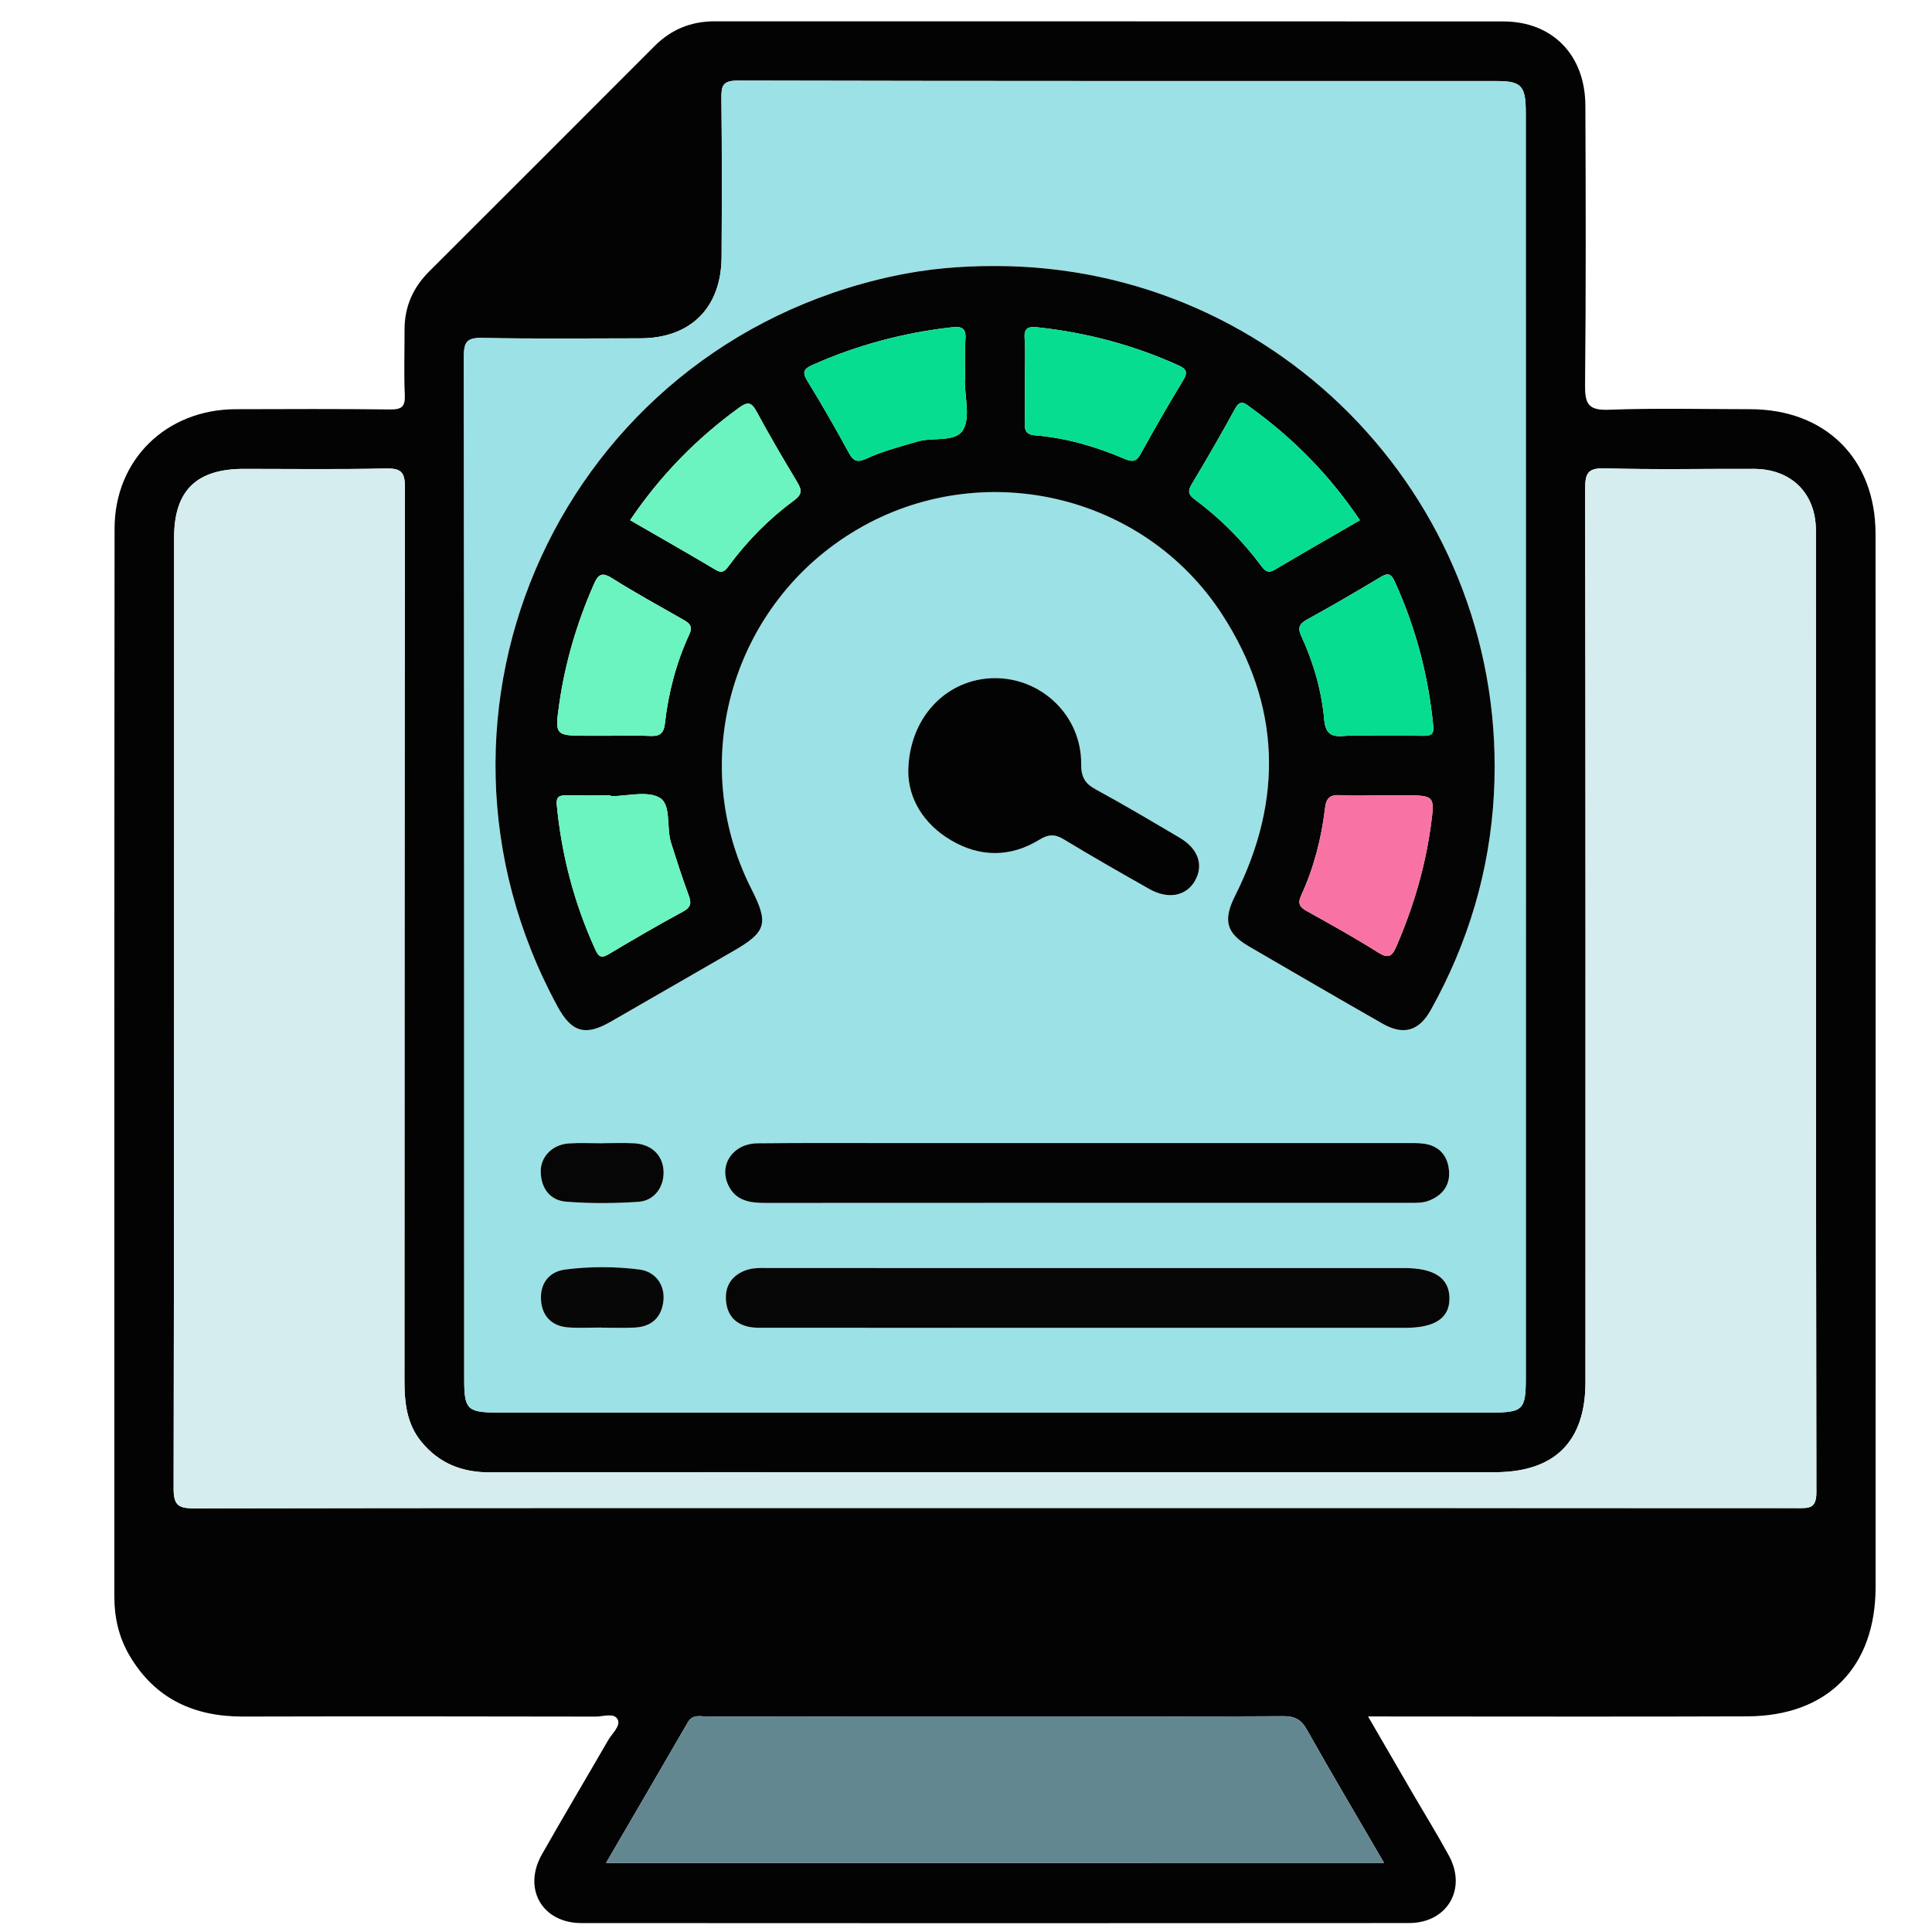 <?xml version="1.0" encoding="UTF-8"?>
<svg xmlns="http://www.w3.org/2000/svg" xmlns:xlink="http://www.w3.org/1999/xlink" version="1.1" id="Layer_1" x="0px" y="0px" width="85px" height="85px" viewBox="0 0 85 85" xml:space="preserve">
<g id="Layer_1_1_" display="none">
	<path display="inline" fill="#030303" d="M42.807,4.472c11.269,0,22.541,0.083,33.808-0.04c4.668-0.05,8.201,3.523,8.171,8.15   c-0.093,14.03-0.03,28.062-0.036,42.092c-0.001,3.911-2.402,6.93-6.115,7.725c-0.722,0.156-1.455,0.146-2.188,0.146   c-6.227,0.003-12.452,0.011-18.68-0.011c-0.636-0.004-0.883,0.113-0.861,0.82c0.055,1.887,0.041,3.774,0.005,5.662   c-0.011,0.575,0.123,0.764,0.731,0.756c2.534-0.035,5.071-0.043,7.605-0.002c2.023,0.033,3.799,0.73,5.179,2.27   c0.86,0.957,1.315,2.081,1.313,3.38c-0.004,1.269,0.003,2.536-0.002,3.806c-0.004,1.283-0.434,1.723-1.721,1.723   c-10.113,0.003-20.229,0-30.343,0c-7.945,0-15.89,0.002-23.835,0c-1.569,0-1.926-0.359-1.928-1.938c0-0.985,0-1.973,0-2.959   c0-3.25,1.911-5.522,5.111-6.137c1.094-0.208,2.189-0.146,3.286-0.152c1.888-0.013,3.776-0.036,5.662,0.015   c0.662,0.021,0.786-0.191,0.773-0.801c-0.04-1.859-0.05-3.723,0.003-5.578c0.021-0.731-0.233-0.865-0.905-0.863   c-6.311,0.023-12.622,0.006-18.933,0.018c-3.29,0.008-5.734-1.385-7.253-4.318c-0.511-0.986-0.75-2.061-0.75-3.174   c-0.003-14.37-0.021-28.738,0.01-43.105C0.925,7.689,4.33,4.485,8.742,4.481C20.098,4.464,31.452,4.472,42.807,4.472z    M74.936,42.17c-1.027,0.671-1.494,1.51-0.854,2.717c0.128,0.24,0.154,0.535,0.217,0.807c0.08,0.352,0.286,0.531,0.649,0.523   c1.06,0.271,2.118,0.547,3.18,0.819c1.106,0.296,2.214,0.595,3.322,0.888c0.353,0.094,0.618,0.137,0.601-0.416   c-0.041-1.316-0.031-2.638-0.002-3.955c0.01-0.432-0.166-0.585-0.546-0.673c-1.116-0.26-2.226-0.543-3.338-0.817   c-0.531-0.146-1.083-0.241-1.589-0.447C75.837,41.315,75.316,41.498,74.936,42.17z M80.848,39.854   c0.037,0.02,0.075,0.039,0.114,0.058c-0.017-0.042-0.034-0.083-0.051-0.125c-0.06-0.124-0.103-0.262-0.183-0.37   c-2.58-3.447-7.89-3.564-10.853-0.207c-0.59,0.668-1.183,0.963-2.062,0.733c-5.572-1.457-11.149-2.902-16.729-4.34   c-0.768-0.198-1.188-0.633-1.341-1.429c-0.646-3.31-3.31-5.64-6.655-5.796c-1.201-0.056-2.37,0.157-3.539,0.887   c1.757,0.452,3.354,0.897,4.969,1.264c0.905,0.206,1.41,0.689,1.625,1.59c0.287,1.202,0.631,2.391,0.979,3.577   c0.183,0.612,0.033,1.105-0.394,1.543c-0.94,0.97-1.887,1.936-2.826,2.907c-0.477,0.493-1.016,0.624-1.688,0.435   c-1.353-0.379-2.715-0.724-4.083-1.045c-0.324-0.076-0.655-0.3-1.094-0.127c0.127,0.184,0.211,0.325,0.315,0.45   c2.805,3.407,7.819,3.493,10.792,0.141c0.646-0.726,1.271-0.942,2.221-0.69c5.402,1.437,10.814,2.847,16.238,4.209   c1.008,0.254,1.539,0.721,1.733,1.756c0.356,1.889,1.433,3.345,3.024,4.4c2.127,1.416,5.152,1.555,6.932,0.338   c-0.248-0.279-0.609-0.27-0.923-0.354c-1.356-0.362-2.718-0.711-4.084-1.038c-0.698-0.168-1.144-0.552-1.333-1.251   c-0.338-1.247-0.7-2.488-1.039-3.734c-0.191-0.707-0.05-1.314,0.503-1.847c0.833-0.799,1.657-1.611,2.425-2.471   c0.641-0.716,1.328-0.907,2.258-0.643C77.672,39.123,79.232,39.597,80.848,39.854z M71.443,52.832   c-0.848-0.587-1.752-0.85-2.815-0.828c-3.257,0.059-6.517,0.061-9.772-0.003c-0.922-0.019-1.551,0.265-2.022,1.006   c-0.657,0.611-1.38,0.72-2.146,0.233c-1.453-0.924-2.764-0.811-4.408-0.139c-1.754,0.717-2.854,1.609-3.25,3.438   c-0.166,0.772-0.734,1.168-1.543,1.168c-1.771,0.002-3.542,0.002-5.314,0c-0.764-0.001-1.273-0.366-1.532-1.085   c-0.114-0.316-0.284-0.62-0.35-0.943c-0.254-1.254-0.949-2.021-2.247-2.209c-0.243-0.035-0.501-0.138-0.697-0.283   c-1.479-1.104-2.923-0.855-4.375,0.054c-0.766,0.479-1.487,0.379-2.144-0.234c-0.472-0.745-1.102-1.046-2.026-1.006   c-1.852,0.08-3.709,0.021-5.564,0.024c-4.58,0.009-9.161,0.021-13.741,0.031c-1.038-0.231-1.361-0.592-1.361-1.596   C6.129,37.644,6.128,24.824,6.136,12.005c0-1.399,0.862-2.254,2.25-2.313C8.583,9.683,8.78,9.688,8.977,9.688   c22.568,0,45.134,0,67.705,0c0.281,0,0.563-0.004,0.844,0.021c1.107,0.103,1.912,0.931,1.99,2.044   c0.021,0.281,0.01,0.563,0.01,0.845c0,7.241,0,14.481,0.008,21.722c0,0.31-0.146,0.677,0.283,0.877   c0.785,0.365,1.439,0.938,2.222,1.531c0-0.281,0-0.44,0-0.6c0-7.974,0.008-15.947-0.004-23.92c-0.005-2.98-2.066-5.029-5.06-5.03   c-22.767-0.006-45.531-0.006-68.294,0C5.654,7.181,3.618,9.25,3.61,12.293c-0.008,3.156-0.002,6.311-0.002,9.467   c0,10.96,0.006,21.92-0.006,32.879c-0.002,1.519,0.449,2.82,1.55,3.873c1.112,1.066,2.479,1.317,3.97,1.316   c22.455-0.014,44.911-0.01,67.366-0.01c0.31,0,0.619-0.004,0.93-0.021c2.211-0.107,4.032-1.611,4.475-3.794   c0.342-1.685,0.078-3.396,0.15-5.233C78.824,53.631,75.311,54.195,71.443,52.832z M74.945,34.031   c0.308,0.015,0.627-0.016,0.922,0.054c0.855,0.204,0.976-0.165,0.972-0.946c-0.034-6.354-0.019-12.709-0.019-19.064   c0-1.797,0-1.797-1.872-1.635c-0.169-0.015-0.335-0.044-0.503-0.044C52.814,12.394,31.182,12.397,9.55,12.38   c-0.608,0-0.729,0.175-0.728,0.75c0.017,11.802,0.02,23.604-0.006,35.405c-0.001,0.705,0.233,0.802,0.849,0.799   c4.844-0.021,9.689-0.012,14.534-0.012c0.269,0,0.537,0,0.967,0c-0.768-0.805-0.59-1.563-0.155-2.262   c0.853-1.365,0.727-2.57,0.132-4.112c-0.715-1.852-1.674-3.013-3.592-3.436c-0.753-0.166-1.068-0.736-1.059-1.518   c0.021-1.662,0.005-3.323,0.006-4.985c0.001-1.238,0.155-1.615,1.328-1.917c1.692-0.437,2.481-1.452,3.196-3.057   c0.773-1.735,0.805-3.118-0.13-4.655c-0.489-0.804-0.248-1.476,0.405-2.103c1.138-1.091,2.236-2.224,3.353-3.339   c0.917-0.916,1.249-1.059,2.363-0.427c1.477,0.838,2.726,0.743,4.346,0.105c1.782-0.702,2.845-1.629,3.262-3.439   c0.199-0.863,0.836-1.189,1.712-1.175c1.548,0.027,3.099,0.007,4.646,0.007c1.457,0,1.775,0.124,2.166,1.48   c0.442,1.54,1.338,2.305,2.832,2.987c1.822,0.833,3.312,0.928,4.961-0.115c0.65-0.41,1.287-0.222,1.828,0.331   c0.905,0.927,1.825,1.839,2.748,2.75c1.911,1.888,1.873,1.699,0.728,4.084c-0.419,0.874-0.572,1.615,0.011,2.481   c0.37,0.548,0.657,1.205,0.782,1.852c0.205,1.044,0.806,1.515,1.769,1.842c2.66,0.903,2.346,0.848,2.356,3.405   c0.004,0.758-0.247,1.707,0.112,2.224c0.393,0.564,1.434,0.473,2.181,0.703c0.024,0.008,0.053,0.018,0.079,0.028   c0.322,0.131,0.568,0.053,0.824-0.2C70.182,35.062,72.412,34.192,74.945,34.031z M28.872,35.802   c-0.384-7.415,5.85-14.176,13.27-14.392c7.521-0.219,13.526,4.876,14.538,12.356c0.051,0.375,0.184,0.542,0.524,0.628   c1.553,0.393,3.104,0.795,4.653,1.2c0.383,0.1,0.592,0.101,0.604-0.429c0.043-1.681,0.068-1.681-1.525-2.302   c-0.263-0.102-0.519-0.222-0.785-0.305c-0.649-0.203-1.035-0.629-1.196-1.291c-0.392-1.594-1.022-3.091-1.874-4.496   c-0.318-0.524-0.33-1.057-0.063-1.607c0.172-0.354,0.32-0.717,0.48-1.077c0.563-1.26,0.564-1.263-0.406-2.227   c-0.558-0.555-1.046-1.376-1.714-1.571c-0.721-0.211-1.489,0.494-2.226,0.823c-0.687,0.308-1.271,0.292-1.906-0.106   c-1.102-0.689-2.273-1.287-3.54-1.542c-1.326-0.268-2.115-0.93-2.392-2.239c-0.033-0.162-0.146-0.31-0.176-0.472   c-0.168-0.87-0.664-1.171-1.549-1.069c-0.859,0.099-1.88-0.213-2.564,0.152c-0.661,0.354-0.703,1.461-1.011,2.238   c-0.252,0.637-0.655,1.001-1.322,1.157c-0.987,0.23-1.962,0.541-2.853,1.019c-2.883,1.548-1.911,1.406-5.009,0.099   c-0.406-0.171-0.671-0.167-0.946,0.18c-0.173,0.219-0.398,0.397-0.594,0.6c-0.548,0.563-1.422,1.067-1.547,1.714   c-0.124,0.638,0.483,1.436,0.82,2.14c0.334,0.699,0.313,1.323-0.105,1.989c-0.673,1.076-1.271,2.223-1.501,3.464   c-0.261,1.414-1.067,2.091-2.37,2.493c-1.407,0.433-1.39,0.504-1.383,1.952c0.004,0.787-0.25,1.764,0.121,2.307   c0.369,0.541,1.362,0.688,2.107,0.931c0.758,0.247,1.151,0.742,1.317,1.491c0.232,1.047,0.506,2.131,1.123,2.981   c1.118,1.539,1.053,2.987,0.071,4.498c-0.367,0.563-0.319,1.021,0.257,1.407c0.137,0.093,0.237,0.24,0.362,0.354   c0.6,0.545,1.05,1.491,1.784,1.58c0.679,0.082,1.458-0.479,2.158-0.828c0.678-0.338,1.277-0.304,1.906,0.102   c0.806,0.52,1.659,1.056,2.582,1.216c2.109,0.36,3.345,1.505,3.743,3.588c0.078,0.408,0.328,0.521,0.729,0.511   c0.816-0.027,1.639-0.059,2.449,0.006c0.662,0.054,0.958-0.209,1.131-0.813c0.16-0.563,0.438-1.096,0.633-1.649   c0.193-0.557,0.563-0.904,1.122-1.039c1.653-0.396,3.199-1.056,4.654-1.928c0.474-0.281,0.938-0.295,1.45-0.103   c0.854,0.321,1.705,1.192,2.527,0.896c0.791-0.285,1.315-1.265,2.019-1.869c0.511-0.438,0.573-0.812,0.278-1.425   c-0.369-0.772-1.064-1.556-0.851-2.415c0.226-0.895-0.206-0.964-0.798-1.089c-0.305-0.063-0.619-0.103-0.898-0.224   c-0.559-0.242-0.869-0.075-1.246,0.408c-2.629,3.394-6.104,5.319-10.395,5.502C35.58,49.609,29.284,43.768,28.872,35.802z    M42.837,78.238c7.856,0,15.714,0.005,23.572-0.008c0.858-0.002,2.01,0.379,2.493-0.174c0.424-0.483,0.103-1.607,0.137-2.447   c0.041-0.998-0.413-1.729-1.189-2.289c-0.9-0.65-1.928-0.862-3.024-0.862c-14.673,0.005-29.345,0.004-44.017,0.004   c-0.226,0-0.451-0.002-0.675,0.017c-2.325,0.191-3.51,1.459-3.51,3.748c0,0.338,0.051,0.688-0.01,1.012   c-0.168,0.904,0.253,1.021,1.05,1.02C26.053,78.229,34.445,78.238,42.837,78.238z M42.756,69.755c3.547,0,7.096-0.009,10.645,0.011   c0.549,0.002,0.802-0.092,0.787-0.729c-0.043-1.913-0.039-3.83-0.004-5.743c0.012-0.62-0.238-0.761-0.791-0.76   c-7.098,0.01-14.191,0.011-21.29-0.005c-0.522,0-0.676,0.166-0.669,0.68c0.025,1.941,0.036,3.887-0.005,5.828   c-0.012,0.615,0.199,0.734,0.767,0.73C35.717,69.743,39.237,69.755,42.756,69.755z M51.479,42.481   c-0.918-0.495-1.563-0.34-2.375,0.355c-5.365,4.607-13.638,2.094-15.629-4.689c-0.187-0.637-0.344-1.272,0.176-1.829   c0.523-0.561,1.155-0.438,1.806-0.269c2.121,0.552,4.249,1.08,6.369,1.632c0.311,0.081,0.543,0.148,0.837-0.112   c1.762-1.557,1.749-1.543,1.166-3.745c-0.151-0.574-0.441-0.801-0.995-0.934c-2.103-0.508-4.196-1.057-6.287-1.612   c-1.507-0.4-1.809-1.489-0.745-2.606c4.949-5.192,13.729-3.345,16.174,3.403c0.073,0.211,0.139,0.427,0.207,0.641   c0.245,0.746,0.991,0.717,1.473,0.663c0.434-0.049,0.104-0.634,0.017-0.957c-1.271-4.605-5.249-7.93-9.894-8.291   c-4.811-0.374-9.317,2.3-11.229,6.659c-1.946,4.435-0.879,9.558,2.675,12.853C39.92,48.001,47.711,47.467,51.479,42.481z    M60.552,49.271c2.269,0,4.388,0,6.589,0c-0.58-0.953-1.072-1.862-1.316-2.875c-0.068-0.282-0.271-0.342-0.482-0.396   c-1.711-0.445-3.426-0.873-5.133-1.327c-0.516-0.136-0.563,0.084-0.402,0.468c0.282,0.672,0.576,1.338,0.896,1.994   C61.05,47.855,61.2,48.557,60.552,49.271z"></path>
	<path display="inline" fill="#D7EBFD" d="M74.945,34.031c-2.533,0.161-4.766,1.03-6.59,2.832c-0.256,0.253-0.502,0.332-0.824,0.2   c-0.026-0.011-0.053-0.02-0.079-0.028c-0.747-0.23-1.788-0.139-2.181-0.703c-0.359-0.518-0.108-1.466-0.112-2.224   c-0.013-2.558,0.304-2.502-2.357-3.405c-0.962-0.327-1.563-0.798-1.768-1.842c-0.125-0.647-0.412-1.304-0.782-1.852   c-0.583-0.867-0.43-1.607-0.011-2.481c1.147-2.385,1.186-2.196-0.728-4.084c-0.923-0.91-1.843-1.823-2.746-2.75   c-0.543-0.553-1.18-0.741-1.828-0.331c-1.651,1.042-3.141,0.947-4.961,0.115c-1.494-0.682-2.392-1.447-2.834-2.987   c-0.391-1.356-0.707-1.479-2.164-1.48c-1.551,0-3.101,0.021-4.647-0.007c-0.876-0.015-1.513,0.312-1.712,1.175   c-0.417,1.81-1.48,2.737-3.262,3.439c-1.62,0.638-2.869,0.733-4.346-0.105c-1.115-0.632-1.446-0.489-2.363,0.427   c-1.116,1.115-2.214,2.248-3.353,3.339c-0.653,0.627-0.895,1.298-0.405,2.103c0.935,1.538,0.903,2.92,0.13,4.655   c-0.714,1.604-1.503,2.62-3.196,3.057c-1.173,0.303-1.327,0.679-1.328,1.917c-0.001,1.662,0.014,3.324-0.006,4.985   c-0.009,0.782,0.305,1.352,1.059,1.518c1.918,0.422,2.877,1.584,3.592,3.436c0.595,1.542,0.721,2.747-0.132,4.112   c-0.435,0.696-0.613,1.457,0.155,2.262c-0.43,0-0.698,0-0.967,0c-4.844,0-9.689-0.012-14.534,0.012   c-0.616,0.003-0.85-0.094-0.849-0.799C8.843,36.733,8.84,24.931,8.823,13.129c0-0.575,0.12-0.75,0.728-0.75   c21.631,0.017,43.264,0.014,64.895,0.016c0.168,0,0.334,0.029,0.504,0.044C74.947,19.637,74.945,26.834,74.945,34.031z"></path>
	<path display="inline" fill="#E8EBED" d="M28.825,53.007c0.657,0.613,1.378,0.714,2.144,0.234c1.452-0.909,2.897-1.157,4.375-0.054   c0.196,0.146,0.455,0.248,0.697,0.283c1.298,0.188,1.993,0.955,2.247,2.209c0.065,0.323,0.236,0.627,0.35,0.943   c0.259,0.719,0.768,1.084,1.532,1.085c1.771,0.002,3.543,0.002,5.314,0c0.809,0,1.379-0.396,1.545-1.168   c0.394-1.829,1.494-2.724,3.248-3.438c1.646-0.672,2.957-0.785,4.408,0.139c0.766,0.484,1.486,0.378,2.146-0.233   c4.573,0.004,9.146,0.007,13.721,0.015c0.315,0,0.614-0.035,0.892-0.188c3.867,1.364,7.383,0.799,10.601-2.063   c-0.071,1.843,0.188,3.553-0.149,5.234c-0.441,2.182-2.265,3.686-4.476,3.794c-0.312,0.017-0.62,0.021-0.931,0.021   c-22.454,0-44.91-0.004-67.365,0.011c-1.49,0.001-2.858-0.25-3.97-1.315c-1.101-1.055-1.552-2.357-1.55-3.873   C3.615,43.68,3.608,32.72,3.608,21.76c0-3.156-0.006-6.311,0.002-9.467C3.618,9.25,5.654,7.181,8.678,7.18   c22.765-0.006,45.53-0.006,68.294,0c2.991,0,5.055,2.05,5.06,5.03c0.012,7.974,0.004,15.947,0.004,23.92c0,0.159,0,0.318,0,0.6   c-0.78-0.593-1.435-1.166-2.22-1.531c-0.433-0.2-0.285-0.567-0.285-0.877c-0.008-7.241-0.006-14.481-0.006-21.722   c0-0.282,0.009-0.564-0.012-0.845c-0.076-1.114-0.883-1.942-1.988-2.044c-0.28-0.026-0.563-0.021-0.846-0.021   c-22.568-0.001-45.137-0.001-67.705,0c-0.197,0-0.395-0.005-0.592,0.003c-1.388,0.059-2.249,0.914-2.25,2.313   c-0.005,12.818-0.004,25.638,0,38.457c0,1.004,0.324,1.362,1.361,1.596c-0.106,0.771,0.311,0.967,0.993,0.965   C15.267,53.011,22.046,53.011,28.825,53.007z"></path>
	<path display="inline" fill="#FBDD75" d="M28.872,35.802c0.413,7.966,6.708,13.808,14.671,13.474   c4.289-0.18,7.766-2.106,10.395-5.5c0.375-0.483,0.688-0.65,1.246-0.408c0.279,0.119,0.596,0.16,0.898,0.224   c0.592,0.125,1.021,0.194,0.798,1.091c-0.216,0.857,0.479,1.641,0.851,2.414c0.295,0.612,0.23,0.984-0.278,1.426   c-0.701,0.604-1.228,1.584-2.021,1.869c-0.822,0.295-1.674-0.576-2.524-0.897c-0.515-0.192-0.979-0.181-1.451,0.103   c-1.455,0.872-3.001,1.53-4.654,1.928c-0.563,0.136-0.929,0.482-1.12,1.037c-0.195,0.558-0.475,1.086-0.635,1.651   c-0.173,0.604-0.469,0.866-1.131,0.813c-0.813-0.063-1.633-0.035-2.449-0.008c-0.4,0.014-0.651-0.102-0.729-0.51   c-0.398-2.083-1.634-3.226-3.743-3.588c-0.923-0.16-1.776-0.695-2.582-1.216c-0.629-0.403-1.228-0.438-1.906-0.103   c-0.7,0.35-1.479,0.91-2.158,0.83c-0.734-0.09-1.184-1.035-1.784-1.58c-0.125-0.112-0.225-0.262-0.362-0.354   c-0.576-0.387-0.625-0.844-0.257-1.407c0.982-1.511,1.046-2.959-0.071-4.498c-0.617-0.851-0.891-1.934-1.123-2.981   c-0.166-0.749-0.559-1.244-1.317-1.491c-0.745-0.243-1.738-0.39-2.107-0.931c-0.371-0.543-0.116-1.521-0.121-2.307   c-0.007-1.448-0.024-1.519,1.383-1.952c1.303-0.402,2.109-1.079,2.37-2.493c0.23-1.242,0.828-2.389,1.501-3.464   c0.418-0.666,0.44-1.29,0.105-1.989c-0.337-0.704-0.944-1.502-0.82-2.14c0.125-0.647,0.999-1.151,1.547-1.714   c0.196-0.202,0.421-0.38,0.594-0.6c0.275-0.347,0.54-0.351,0.946-0.18c3.098,1.307,2.126,1.449,5.009-0.099   c0.891-0.478,1.866-0.789,2.853-1.019c0.667-0.155,1.07-0.52,1.322-1.157c0.308-0.777,0.35-1.885,1.011-2.238   c0.684-0.366,1.705-0.054,2.564-0.152c0.887-0.102,1.381,0.2,1.551,1.069c0.028,0.163,0.141,0.31,0.174,0.472   c0.274,1.309,1.063,1.971,2.392,2.239c1.265,0.255,2.44,0.853,3.54,1.542c0.636,0.398,1.223,0.414,1.906,0.106   c0.732-0.329,1.505-1.034,2.226-0.823c0.668,0.195,1.156,1.016,1.714,1.571c0.973,0.964,0.969,0.967,0.406,2.227   c-0.16,0.359-0.311,0.723-0.482,1.077c-0.268,0.551-0.256,1.083,0.063,1.607c0.851,1.404,1.481,2.901,1.874,4.496   c0.16,0.662,0.547,1.087,1.197,1.291c0.268,0.083,0.521,0.203,0.785,0.305c1.596,0.622,1.567,0.621,1.524,2.302   c-0.014,0.53-0.224,0.529-0.604,0.429c-1.549-0.404-3.102-0.807-4.652-1.2c-0.342-0.086-0.475-0.253-0.525-0.628   c-1.011-7.48-7.016-12.575-14.537-12.356C34.722,21.625,28.488,28.387,28.872,35.802z"></path>
	<path display="inline" fill="#EBEEF0" d="M42.837,78.238c-8.393,0-16.785-0.012-25.177,0.018c-0.797,0.002-1.218-0.113-1.05-1.018   c0.061-0.326,0.01-0.674,0.01-1.012c0-2.289,1.186-3.559,3.51-3.748c0.224-0.021,0.45-0.019,0.675-0.019   c14.672,0,29.345,0.001,44.017-0.004c1.099,0,2.123,0.212,3.025,0.862c0.775,0.561,1.229,1.289,1.188,2.287   c-0.034,0.842,0.287,1.965-0.138,2.447c-0.482,0.553-1.635,0.172-2.492,0.174C58.552,78.243,50.693,78.238,42.837,78.238z"></path>
	<path display="inline" fill="#817481" d="M80.846,39.855c-1.611-0.258-3.174-0.732-4.738-1.177   c-0.93-0.264-1.615-0.073-2.258,0.643c-0.768,0.86-1.592,1.672-2.425,2.471c-0.553,0.531-0.694,1.14-0.503,1.845   c0.339,1.248,0.701,2.489,1.039,3.736c0.189,0.7,0.635,1.083,1.333,1.251c1.366,0.327,2.728,0.676,4.084,1.038   c0.313,0.084,0.675,0.072,0.923,0.352c-1.779,1.219-4.805,1.08-6.932-0.336c-1.594-1.058-2.668-2.514-3.023-4.4   c-0.195-1.035-0.729-1.504-1.734-1.756c-5.424-1.363-10.836-2.772-16.238-4.209c-0.947-0.252-1.575-0.036-2.221,0.69   c-2.975,3.352-7.987,3.268-10.792-0.141c-0.104-0.125-0.188-0.266-0.315-0.45c0.438-0.173,0.77,0.052,1.094,0.127   c1.368,0.321,2.731,0.666,4.083,1.045c0.673,0.189,1.211,0.058,1.689-0.435c0.938-0.971,1.885-1.937,2.825-2.907   c0.427-0.438,0.572-0.932,0.394-1.543c-0.353-1.186-0.692-2.375-0.979-3.577c-0.215-0.901-0.719-1.385-1.625-1.59   c-1.614-0.367-3.21-0.813-4.968-1.264c1.169-0.73,2.338-0.943,3.539-0.887c3.346,0.157,6.012,2.487,6.655,5.796   c0.153,0.795,0.573,1.23,1.341,1.429c5.577,1.438,11.154,2.883,16.729,4.34c0.88,0.23,1.472-0.064,2.062-0.733   c2.964-3.358,8.271-3.24,10.853,0.207c0.08,0.108,0.123,0.246,0.183,0.37C80.891,39.81,80.867,39.832,80.846,39.855z"></path>
	<path display="inline" fill="#A499A4" d="M42.756,69.755c-3.52,0-7.04-0.012-10.56,0.013c-0.568,0.004-0.779-0.115-0.767-0.729   c0.041-1.94,0.03-3.888,0.005-5.828c-0.006-0.515,0.147-0.681,0.669-0.678c7.096,0.014,14.192,0.013,21.29,0.003   c0.553-0.001,0.803,0.14,0.791,0.76c-0.035,1.913-0.039,3.83,0.004,5.743c0.015,0.638-0.238,0.729-0.787,0.729   C49.854,69.746,46.305,69.755,42.756,69.755z"></path>
	<path display="inline" fill="#E7E9EB" d="M51.479,42.481c-3.768,4.985-11.559,5.52-16.256,1.162   c-3.554-3.294-4.621-8.417-2.675-12.854c1.912-4.359,6.421-7.033,11.229-6.659c4.646,0.361,8.623,3.686,9.895,8.291   c0.09,0.322,0.417,0.908-0.018,0.957c-0.479,0.054-1.227,0.083-1.473-0.663c-0.068-0.213-0.133-0.43-0.207-0.641   c-2.443-6.748-11.225-8.595-16.173-3.403c-1.064,1.117-0.762,2.207,0.745,2.606c2.091,0.555,4.184,1.104,6.287,1.612   c0.552,0.133,0.843,0.36,0.995,0.934c0.583,2.202,0.596,2.188-1.166,3.745c-0.294,0.26-0.526,0.193-0.837,0.112   c-2.121-0.553-4.248-1.081-6.369-1.632c-0.65-0.169-1.283-0.292-1.806,0.269c-0.52,0.556-0.363,1.191-0.176,1.829   c1.993,6.784,10.265,9.297,15.63,4.689C49.913,42.141,50.561,41.986,51.479,42.481z"></path>
	<path display="inline" fill="#C3E1FE" d="M74.945,34.031c0-7.197,0.002-14.394,0.003-21.591c1.872-0.162,1.872-0.162,1.872,1.635   c0,6.355-0.016,12.71,0.019,19.064c0.004,0.781-0.114,1.149-0.972,0.946C75.572,34.015,75.253,34.046,74.945,34.031z"></path>
	<path display="inline" fill="#D4E8FA" d="M60.552,49.271c0.648-0.715,0.498-1.416,0.147-2.139   c-0.318-0.654-0.612-1.322-0.896-1.994c-0.16-0.384-0.109-0.604,0.403-0.468c1.707,0.454,3.422,0.884,5.133,1.327   c0.212,0.057,0.414,0.113,0.481,0.396c0.246,1.013,0.738,1.922,1.318,2.875C64.939,49.271,62.82,49.271,60.552,49.271z"></path>
	<path display="inline" fill="#D2E4F3" d="M28.825,53.007c-6.779,0.004-13.559,0.004-20.338,0.017   c-0.683,0.002-1.099-0.193-0.993-0.965c4.58-0.012,9.161-0.022,13.741-0.033c1.855-0.004,3.712,0.058,5.564-0.022   C27.724,51.961,28.353,52.262,28.825,53.007z"></path>
	<path display="inline" fill="#E6E9EC" d="M78.164,42.063c1.111,0.274,2.223,0.557,3.338,0.817c0.38,0.088,0.557,0.242,0.546,0.673   c-0.03,1.317-0.039,2.639,0.002,3.955c0.019,0.553-0.248,0.51-0.601,0.416c-1.108-0.293-2.215-0.592-3.322-0.888   C78.141,45.379,78.15,43.721,78.164,42.063z"></path>
	<path display="inline" fill="#C2DFFB" d="M78.164,42.063c-0.014,1.658-0.023,3.315-0.037,4.974c-1.061-0.273-2.12-0.547-3.18-0.819   c-0.004-1.35-0.008-2.698-0.012-4.047c0.381-0.673,0.899-0.855,1.64-0.554C77.081,41.822,77.633,41.918,78.164,42.063z"></path>
	<path display="inline" fill="#D2E4F3" d="M71.443,52.832c-0.277,0.154-0.576,0.189-0.894,0.188   c-4.573-0.008-9.146-0.01-13.721-0.014c0.473-0.742,1.103-1.023,2.022-1.006c3.256,0.063,6.518,0.063,9.772,0.003   C69.691,51.982,70.598,52.245,71.443,52.832z"></path>
	<path display="inline" fill="#D3E6F8" d="M74.936,42.17c0.004,1.35,0.008,2.698,0.014,4.047c-0.363,0.008-0.569-0.174-0.649-0.523   c-0.063-0.271-0.089-0.564-0.217-0.807C73.441,43.682,73.906,42.841,74.936,42.17z"></path>
	<path display="inline" fill="#817481" d="M80.911,39.788c0.017,0.042,0.034,0.083,0.051,0.125c-0.039-0.02-0.077-0.039-0.114-0.058   C80.867,39.832,80.891,39.81,80.911,39.788z"></path>
</g>
<path fill-rule="evenodd" clip-rule="evenodd" fill="#030303" d="M60.188,75.516c0.705,1.216,1.328,2.293,1.955,3.369  c0.535,0.919,1.096,1.824,1.604,2.758c0.801,1.465-0.076,2.962-1.754,2.963c-12.14,0.01-24.279,0.009-36.419,0.001  c-1.721-0.002-2.585-1.515-1.734-3.018c0.955-1.685,1.948-3.347,2.915-5.024c0.172-0.3,0.565-0.629,0.42-0.917  c-0.154-0.306-0.639-0.124-0.975-0.125c-5.167-0.009-10.335-0.015-15.502-0.002c-2.163,0.006-3.88-0.781-5-2.685  c-0.466-0.793-0.667-1.661-0.667-2.583c0.003-15.667-0.006-31.333,0.01-47c0.003-3.035,2.279-5.239,5.322-5.25  c2.269-0.007,4.539-0.017,6.808,0.011c0.504,0.006,0.661-0.126,0.639-0.638c-0.042-0.955-0.009-1.914-0.011-2.87  c-0.002-1.01,0.369-1.852,1.083-2.564c3.31-3.302,6.615-6.609,9.918-9.917c0.734-0.735,1.608-1.088,2.648-1.088  c11.565,0.004,23.13-0.001,34.696,0.006c2.156,0.002,3.597,1.475,3.606,3.699c0.018,4.101,0.027,8.203-0.014,12.304  c-0.008,0.814,0.139,1.114,1.036,1.081c2.074-0.077,4.154-0.026,6.232-0.024c3.306,0.003,5.51,2.177,5.512,5.478  c0.008,10.553,0.004,21.107,0.004,31.661c0,4.894,0.002,9.788-0.001,14.682c-0.003,3.528-2.116,5.676-5.646,5.688  c-5.223,0.02-10.444,0.005-15.667,0.005C60.919,75.516,60.63,75.516,60.188,75.516z M67.129,32.849  c0-9.296,0.001-18.593-0.001-27.889c0-1.184-0.19-1.393-1.279-1.394c-11.128-0.001-22.255,0.007-33.384-0.02  c-0.674-0.002-0.732,0.231-0.726,0.788c0.027,2.324,0.022,4.648,0.008,6.972c-0.013,2.234-1.363,3.575-3.576,3.579  c-2.324,0.003-4.648,0.027-6.972-0.017c-0.657-0.013-0.791,0.183-0.789,0.808c0.018,15.01,0.013,30.021,0.014,45.032  c0,1.302,0.143,1.438,1.477,1.438c14.574,0,29.146,0,43.72,0c1.378,0,1.508-0.128,1.508-1.49  C67.13,51.387,67.13,42.118,67.129,32.849z M43.728,66.346c11.782,0,23.563-0.002,35.345,0.005c0.499,0,0.842,0.039,0.841-0.689  c-0.023-14.105-0.015-28.211-0.021-42.316c-0.001-1.646-1.085-2.71-2.723-2.716c-2.188-0.008-4.375,0.04-6.561-0.024  c-0.771-0.023-0.869,0.235-0.868,0.914c0.021,13.094,0.016,26.188,0.014,39.282c-0.001,2.627-1.354,3.97-3.99,3.971  c-7.791,0.001-15.582,0-23.373,0c-6.943,0-13.887-0.008-20.83,0.007c-1.229,0.003-2.24-0.39-3.022-1.345  c-0.647-0.789-0.745-1.72-0.745-2.698c0.007-13.094-0.001-26.188,0.022-39.282c0.001-0.693-0.176-0.858-0.854-0.843  c-2.076,0.048-4.155,0.017-6.232,0.018c-2.095,0-3.071,0.959-3.071,3.028C7.658,37.597,7.666,51.539,7.639,65.48  c-0.001,0.749,0.208,0.882,0.907,0.881C20.273,66.339,32,66.346,43.728,66.346z M60.892,81.959c-1.173-2.016-2.31-3.932-3.402-5.872  c-0.251-0.444-0.535-0.584-1.031-0.581c-3.469,0.021-6.938,0.012-10.407,0.012c-4.972,0-9.944-0.003-14.917,0.005  c-0.306,0-0.656-0.124-0.875,0.255c-1.181,2.041-2.37,4.077-3.595,6.182C38.105,81.959,49.434,81.959,60.892,81.959z"></path>
<path fill-rule="evenodd" clip-rule="evenodd" fill="#9CE1E5" d="M67.13,32.849c0,9.269,0,18.538-0.001,27.807  c0,1.362-0.13,1.49-1.508,1.49c-14.573,0-29.146,0-43.72,0c-1.334,0-1.477-0.137-1.477-1.438  c-0.001-15.011,0.004-30.021-0.014-45.032c-0.001-0.625,0.132-0.82,0.789-0.808c2.324,0.044,4.648,0.02,6.972,0.017  c2.213-0.003,3.563-1.344,3.576-3.579c0.014-2.324,0.019-4.648-0.008-6.972c-0.006-0.556,0.052-0.79,0.726-0.788  c11.129,0.027,22.256,0.018,33.384,0.02c1.089,0.001,1.279,0.21,1.279,1.394C67.13,14.256,67.129,23.553,67.13,32.849z   M43.78,11.704c-1.508-0.005-3.006,0.124-4.478,0.44C24.784,15.259,17.439,31.241,24.529,44.28c0.616,1.132,1.214,1.313,2.325,0.676  c1.799-1.03,3.59-2.071,5.388-3.104c1.477-0.848,1.591-1.219,0.817-2.741c-2.878-5.663-0.835-12.598,4.659-15.821  c5.469-3.208,12.594-1.589,16.051,3.742c2.576,3.972,2.701,8.134,0.576,12.361c-0.545,1.084-0.406,1.656,0.605,2.244  c1.956,1.138,3.912,2.279,5.878,3.398c0.926,0.528,1.604,0.322,2.12-0.604c1.65-2.954,2.595-6.127,2.777-9.499  C66.407,22.288,56.393,11.701,43.78,11.704z M47.878,58.419c4.646,0,9.293,0,13.939-0.001c1.325,0,1.967-0.435,1.952-1.319  c-0.014-0.875-0.67-1.311-1.987-1.311c-9.293,0-18.586,0-27.878-0.001c-0.383,0-0.773-0.03-1.135,0.113  c-0.604,0.242-0.887,0.706-0.825,1.355c0.06,0.615,0.413,1,1.015,1.121c0.264,0.053,0.543,0.04,0.816,0.04  C38.476,58.419,43.177,58.418,47.878,58.419z M47.844,50.29c-2.679,0-5.357,0-8.036,0c-2.159,0.001-4.319-0.014-6.478,0.01  c-1.073,0.011-1.706,0.93-1.291,1.829c0.327,0.709,0.961,0.795,1.654,0.794c9.43-0.006,18.86-0.004,28.29-0.005  c0.3,0,0.598,0.018,0.89-0.097c0.609-0.239,0.937-0.695,0.879-1.327c-0.06-0.66-0.448-1.104-1.148-1.183  c-0.271-0.031-0.545-0.021-0.819-0.021C57.137,50.29,52.49,50.29,47.844,50.29z M39.96,33.972c0.013,1.137,0.639,2.267,1.886,3  c1.278,0.751,2.61,0.751,3.877-0.023c0.416-0.255,0.694-0.255,1.095-0.012c1.233,0.749,2.487,1.463,3.744,2.174  c0.827,0.47,1.617,0.32,2.006-0.349c0.402-0.692,0.158-1.417-0.672-1.907c-1.22-0.719-2.437-1.444-3.681-2.119  c-0.485-0.264-0.651-0.553-0.647-1.126c0.016-2.105-1.726-3.787-3.813-3.773C41.666,29.849,39.973,31.552,39.96,33.972z   M26.461,58.407c0,0.002,0,0.004,0,0.007c0.491,0,0.982,0.021,1.471-0.006c0.721-0.039,1.164-0.43,1.252-1.153  c0.086-0.704-0.335-1.312-1.061-1.402c-1.08-0.135-2.176-0.137-3.257,0.002c-0.722,0.093-1.104,0.62-1.066,1.325  c0.037,0.699,0.454,1.165,1.19,1.221C25.479,58.438,25.971,58.407,26.461,58.407z M26.501,50.296c0,0.001,0,0.003,0,0.005  c-0.49,0-0.983-0.026-1.471,0.006c-0.725,0.047-1.259,0.585-1.24,1.263c0.021,0.715,0.413,1.244,1.116,1.3  c1.055,0.084,2.125,0.077,3.182,0.006c0.718-0.048,1.149-0.682,1.104-1.38c-0.045-0.688-0.541-1.158-1.302-1.195  C27.429,50.276,26.964,50.296,26.501,50.296z"></path>
<path fill-rule="evenodd" clip-rule="evenodd" fill="#D5EDEF" d="M43.728,66.346c-11.728,0-23.455-0.007-35.182,0.016  c-0.699,0.001-0.909-0.132-0.907-0.881c0.027-13.941,0.019-27.883,0.02-41.825c0-2.069,0.977-3.028,3.071-3.028  c2.077,0,4.156,0.03,6.232-0.018c0.677-0.015,0.854,0.15,0.854,0.843c-0.023,13.094-0.015,26.188-0.022,39.282  c0,0.979,0.097,1.909,0.745,2.698c0.783,0.955,1.794,1.348,3.022,1.345c6.943-0.015,13.887-0.007,20.83-0.007  c7.791,0,15.582,0.001,23.373,0c2.637-0.001,3.989-1.344,3.99-3.971c0.002-13.094,0.007-26.188-0.014-39.282  c-0.001-0.678,0.098-0.937,0.868-0.914c2.186,0.064,4.373,0.017,6.561,0.024c1.638,0.006,2.722,1.07,2.723,2.716  c0.007,14.105-0.002,28.21,0.021,42.316c0.001,0.729-0.342,0.689-0.841,0.689C67.291,66.344,55.51,66.346,43.728,66.346z"></path>
<path fill-rule="evenodd" clip-rule="evenodd" fill="#638791" d="M60.892,81.959c-11.458,0-22.787,0-34.228,0  c1.225-2.104,2.414-4.141,3.595-6.182c0.219-0.379,0.57-0.255,0.875-0.255c4.972-0.008,9.944-0.005,14.917-0.005  c3.469,0,6.938,0.009,10.407-0.012c0.496-0.003,0.78,0.137,1.031,0.581C58.582,78.027,59.719,79.943,60.892,81.959z"></path>
<path fill-rule="evenodd" clip-rule="evenodd" fill="#040404" d="M43.78,11.704c12.612-0.002,22.627,10.584,21.946,23.23  c-0.183,3.372-1.127,6.545-2.777,9.499c-0.517,0.926-1.194,1.132-2.12,0.604c-1.966-1.119-3.922-2.261-5.878-3.398  c-1.012-0.588-1.15-1.16-0.605-2.244c2.125-4.227,2-8.389-0.576-12.361c-3.457-5.332-10.582-6.95-16.051-3.742  c-5.495,3.223-7.537,10.158-4.659,15.821c0.773,1.522,0.66,1.893-0.817,2.741c-1.798,1.032-3.589,2.073-5.388,3.104  c-1.111,0.637-1.709,0.456-2.325-0.676c-7.089-13.039,0.255-29.021,14.773-32.136C40.774,11.828,42.272,11.699,43.78,11.704z   M26.855,32.37c0.572,0,1.146-0.023,1.716,0.008c0.418,0.022,0.628-0.066,0.682-0.544c0.153-1.357,0.498-2.674,1.071-3.917  c0.184-0.399-0.025-0.518-0.301-0.676c-1.04-0.592-2.089-1.167-3.1-1.805c-0.479-0.302-0.623-0.127-0.808,0.297  c-0.735,1.679-1.251,3.421-1.51,5.234c-0.201,1.4-0.185,1.403,1.269,1.403C26.201,32.37,26.528,32.37,26.855,32.37z M60.694,32.369  c0.654,0,1.309-0.006,1.962,0.003c0.308,0.004,0.436-0.082,0.402-0.428c-0.213-2.213-0.771-4.329-1.693-6.354  c-0.18-0.395-0.33-0.379-0.653-0.185c-1.049,0.63-2.105,1.247-3.178,1.835c-0.35,0.192-0.465,0.353-0.28,0.75  c0.539,1.167,0.891,2.4,1.008,3.68c0.056,0.617,0.32,0.762,0.881,0.709C59.656,32.332,60.178,32.37,60.694,32.369z M42.446,16.732  c0.006,0,0.012,0,0.018,0c0-0.6-0.035-1.202,0.011-1.799c0.038-0.501-0.159-0.583-0.604-0.533c-2.125,0.239-4.163,0.784-6.118,1.653  c-0.383,0.17-0.474,0.312-0.233,0.704c0.641,1.042,1.249,2.106,1.834,3.181c0.206,0.378,0.391,0.411,0.768,0.237  c0.715-0.331,1.482-0.525,2.239-0.749c0.689-0.205,1.687,0.057,2.018-0.526C42.694,18.344,42.446,17.468,42.446,16.732z   M45.09,16.695c0,0.627,0.012,1.255-0.005,1.881c-0.009,0.342,0.034,0.543,0.462,0.578c1.366,0.111,2.673,0.497,3.929,1.033  c0.348,0.148,0.519,0.126,0.707-0.216c0.605-1.095,1.229-2.181,1.877-3.25c0.22-0.363,0.117-0.498-0.225-0.652  c-1.977-0.893-4.043-1.439-6.198-1.67c-0.402-0.043-0.592,0.029-0.558,0.497C45.122,15.493,45.09,16.095,45.09,16.695z   M27.722,22.886c1.268,0.733,2.521,1.442,3.757,2.181c0.304,0.182,0.424,0.047,0.583-0.168c0.817-1.104,1.772-2.075,2.877-2.886  c0.354-0.259,0.345-0.453,0.141-0.792c-0.618-1.026-1.224-2.06-1.793-3.113c-0.226-0.418-0.389-0.448-0.776-0.167  C30.638,19.299,29.049,20.923,27.722,22.886z M59.831,22.888c-1.33-1.982-2.932-3.602-4.806-4.958  c-0.25-0.182-0.45-0.38-0.688,0.054c-0.613,1.123-1.254,2.23-1.912,3.328c-0.184,0.308-0.13,0.462,0.141,0.663  c1.125,0.833,2.104,1.817,2.938,2.942c0.175,0.236,0.312,0.309,0.59,0.144C57.309,24.338,58.537,23.638,59.831,22.888z   M26.868,35.029c0-0.012,0-0.023,0-0.036c-0.656,0-1.312,0.005-1.967-0.002c-0.294-0.002-0.439,0.064-0.405,0.421  c0.214,2.219,0.77,4.341,1.698,6.37c0.155,0.339,0.28,0.381,0.599,0.191c1.076-0.643,2.16-1.274,3.262-1.87  c0.398-0.215,0.351-0.433,0.222-0.779c-0.276-0.738-0.513-1.492-0.753-2.244c-0.213-0.669,0.019-1.667-0.495-1.978  C28.491,34.776,27.603,35.029,26.868,35.029z M60.768,34.993c-0.602,0-1.204,0.029-1.802-0.009  c-0.445-0.028-0.616,0.118-0.669,0.565c-0.159,1.333-0.49,2.627-1.052,3.849c-0.167,0.365-0.056,0.517,0.26,0.692  c1.048,0.582,2.099,1.165,3.11,1.805c0.452,0.286,0.621,0.205,0.82-0.257c0.741-1.712,1.267-3.483,1.518-5.331  c0.179-1.313,0.161-1.315-1.202-1.315C61.424,34.993,61.096,34.993,60.768,34.993z"></path>
<path fill-rule="evenodd" clip-rule="evenodd" fill="#060606" d="M47.878,58.419c-4.701-0.001-9.402,0-14.103-0.002  c-0.272,0-0.552,0.013-0.816-0.04c-0.603-0.121-0.955-0.506-1.015-1.121c-0.063-0.649,0.221-1.113,0.825-1.355  c0.362-0.144,0.752-0.113,1.135-0.113c9.292,0.001,18.585,0.001,27.878,0.001c1.317,0,1.974,0.436,1.987,1.311  c0.015,0.885-0.627,1.319-1.952,1.319C57.171,58.419,52.524,58.419,47.878,58.419z"></path>
<path fill-rule="evenodd" clip-rule="evenodd" fill="#040404" d="M47.844,50.29c4.646,0,9.293,0,13.939,0.001  c0.274,0,0.549-0.011,0.819,0.021c0.7,0.078,1.089,0.522,1.148,1.183c0.058,0.632-0.27,1.088-0.879,1.327  c-0.292,0.114-0.59,0.097-0.89,0.097c-9.43,0.001-18.859-0.001-28.29,0.005c-0.693,0.001-1.327-0.085-1.654-0.794  c-0.415-0.899,0.218-1.818,1.291-1.829c2.159-0.023,4.318-0.009,6.478-0.01C42.486,50.29,45.165,50.29,47.844,50.29z"></path>
<path fill-rule="evenodd" clip-rule="evenodd" fill="#030303" d="M39.96,33.972c0.012-2.419,1.705-4.123,3.794-4.136  c2.088-0.014,3.829,1.668,3.813,3.773c-0.004,0.574,0.162,0.863,0.647,1.126c1.244,0.675,2.461,1.4,3.681,2.119  c0.83,0.489,1.074,1.215,0.672,1.907c-0.389,0.669-1.179,0.819-2.006,0.349c-1.257-0.711-2.511-1.426-3.744-2.174  c-0.4-0.244-0.679-0.243-1.095,0.012c-1.268,0.775-2.6,0.775-3.877,0.023C40.6,36.238,39.974,35.108,39.96,33.972z"></path>
<path fill-rule="evenodd" clip-rule="evenodd" fill="#070707" d="M26.461,58.407c-0.49,0-0.982,0.03-1.47-0.007  c-0.736-0.056-1.153-0.521-1.19-1.221c-0.038-0.705,0.345-1.232,1.066-1.325c1.081-0.139,2.177-0.137,3.257-0.002  c0.726,0.091,1.147,0.698,1.061,1.402c-0.089,0.724-0.531,1.114-1.252,1.153c-0.489,0.027-0.98,0.006-1.471,0.006  C26.461,58.411,26.461,58.409,26.461,58.407z"></path>
<path fill-rule="evenodd" clip-rule="evenodd" fill="#060606" d="M26.501,50.296c0.463,0,0.928-0.02,1.389,0.004  c0.761,0.037,1.257,0.507,1.302,1.195c0.045,0.698-0.386,1.332-1.104,1.38c-1.057,0.071-2.126,0.078-3.182-0.006  c-0.704-0.056-1.096-0.585-1.116-1.3c-0.019-0.678,0.516-1.216,1.24-1.263c0.488-0.032,0.981-0.006,1.471-0.006  C26.501,50.299,26.501,50.297,26.501,50.296z"></path>
<path fill-rule="evenodd" clip-rule="evenodd" fill="#6BF3C0" d="M26.855,32.37c-0.327,0-0.654,0-0.981,0  c-1.454,0-1.469-0.002-1.269-1.403c0.259-1.813,0.775-3.555,1.51-5.234c0.185-0.424,0.329-0.599,0.808-0.297  c1.011,0.638,2.061,1.213,3.1,1.805c0.276,0.158,0.485,0.276,0.301,0.676c-0.574,1.243-0.918,2.56-1.071,3.917  c-0.054,0.478-0.263,0.566-0.682,0.544C28.001,32.347,27.427,32.37,26.855,32.37z"></path>
<path fill-rule="evenodd" clip-rule="evenodd" fill="#07DD90" d="M60.694,32.369c-0.517,0-1.038-0.037-1.552,0.011  c-0.561,0.052-0.825-0.092-0.881-0.709c-0.117-1.279-0.469-2.513-1.008-3.68c-0.185-0.397-0.069-0.558,0.28-0.75  c1.072-0.589,2.129-1.205,3.178-1.835c0.323-0.194,0.474-0.21,0.653,0.185c0.923,2.026,1.48,4.141,1.693,6.354  c0.033,0.346-0.095,0.432-0.402,0.428C62.003,32.362,61.349,32.369,60.694,32.369z"></path>
<path fill-rule="evenodd" clip-rule="evenodd" fill="#07DD90" d="M42.446,16.732c0,0.736,0.248,1.612-0.068,2.168  c-0.331,0.583-1.329,0.321-2.018,0.526c-0.757,0.224-1.524,0.418-2.239,0.749c-0.377,0.174-0.562,0.141-0.768-0.237  c-0.585-1.075-1.193-2.139-1.834-3.181c-0.241-0.392-0.15-0.534,0.233-0.704c1.955-0.869,3.993-1.414,6.118-1.653  c0.445-0.05,0.642,0.031,0.604,0.533c-0.045,0.597-0.011,1.2-0.011,1.799C42.458,16.732,42.452,16.732,42.446,16.732z"></path>
<path fill-rule="evenodd" clip-rule="evenodd" fill="#07DD90" d="M45.09,16.695c0-0.6,0.032-1.202-0.011-1.799  c-0.034-0.467,0.155-0.54,0.558-0.497c2.155,0.231,4.222,0.778,6.198,1.67c0.342,0.154,0.444,0.289,0.225,0.652  c-0.648,1.07-1.271,2.156-1.877,3.25c-0.188,0.342-0.359,0.364-0.707,0.216c-1.256-0.537-2.563-0.922-3.929-1.033  c-0.428-0.035-0.471-0.236-0.462-0.578C45.102,17.95,45.09,17.322,45.09,16.695z"></path>
<path fill-rule="evenodd" clip-rule="evenodd" fill="#6BF3C0" d="M27.722,22.886c1.327-1.963,2.916-3.587,4.789-4.946  c0.388-0.281,0.55-0.251,0.776,0.167c0.57,1.053,1.176,2.087,1.793,3.113c0.204,0.339,0.212,0.534-0.141,0.792  c-1.105,0.811-2.06,1.783-2.877,2.886c-0.159,0.215-0.279,0.35-0.583,0.168C30.243,24.329,28.99,23.619,27.722,22.886z"></path>
<path fill-rule="evenodd" clip-rule="evenodd" fill="#07DD90" d="M59.831,22.888c-1.294,0.75-2.522,1.45-3.737,2.172  c-0.278,0.165-0.415,0.092-0.59-0.144c-0.833-1.125-1.813-2.109-2.938-2.942c-0.271-0.201-0.324-0.354-0.141-0.663  c0.658-1.098,1.299-2.205,1.912-3.328c0.237-0.434,0.438-0.236,0.688-0.054C56.899,19.286,58.501,20.906,59.831,22.888z"></path>
<path fill-rule="evenodd" clip-rule="evenodd" fill="#6BF3C0" d="M26.868,35.029c0.734,0,1.623-0.253,2.16,0.073  c0.514,0.311,0.282,1.309,0.495,1.978c0.24,0.752,0.477,1.505,0.753,2.244c0.129,0.346,0.177,0.563-0.222,0.779  c-1.103,0.596-2.186,1.227-3.262,1.87c-0.318,0.19-0.443,0.148-0.599-0.191c-0.929-2.029-1.484-4.151-1.698-6.37  c-0.034-0.357,0.111-0.423,0.405-0.421c0.656,0.007,1.312,0.002,1.967,0.002C26.868,35.006,26.868,35.018,26.868,35.029z"></path>
<path fill-rule="evenodd" clip-rule="evenodd" fill="#F873A4" d="M60.768,34.993c0.328,0,0.656,0,0.983,0  c1.363,0,1.381,0.002,1.202,1.315c-0.251,1.847-0.776,3.619-1.518,5.331c-0.199,0.461-0.368,0.542-0.82,0.257  c-1.012-0.64-2.063-1.223-3.11-1.805c-0.315-0.175-0.427-0.327-0.26-0.692c0.562-1.222,0.893-2.516,1.052-3.849  c0.053-0.447,0.224-0.594,0.669-0.565C59.563,35.022,60.166,34.993,60.768,34.993z"></path>
</svg>
